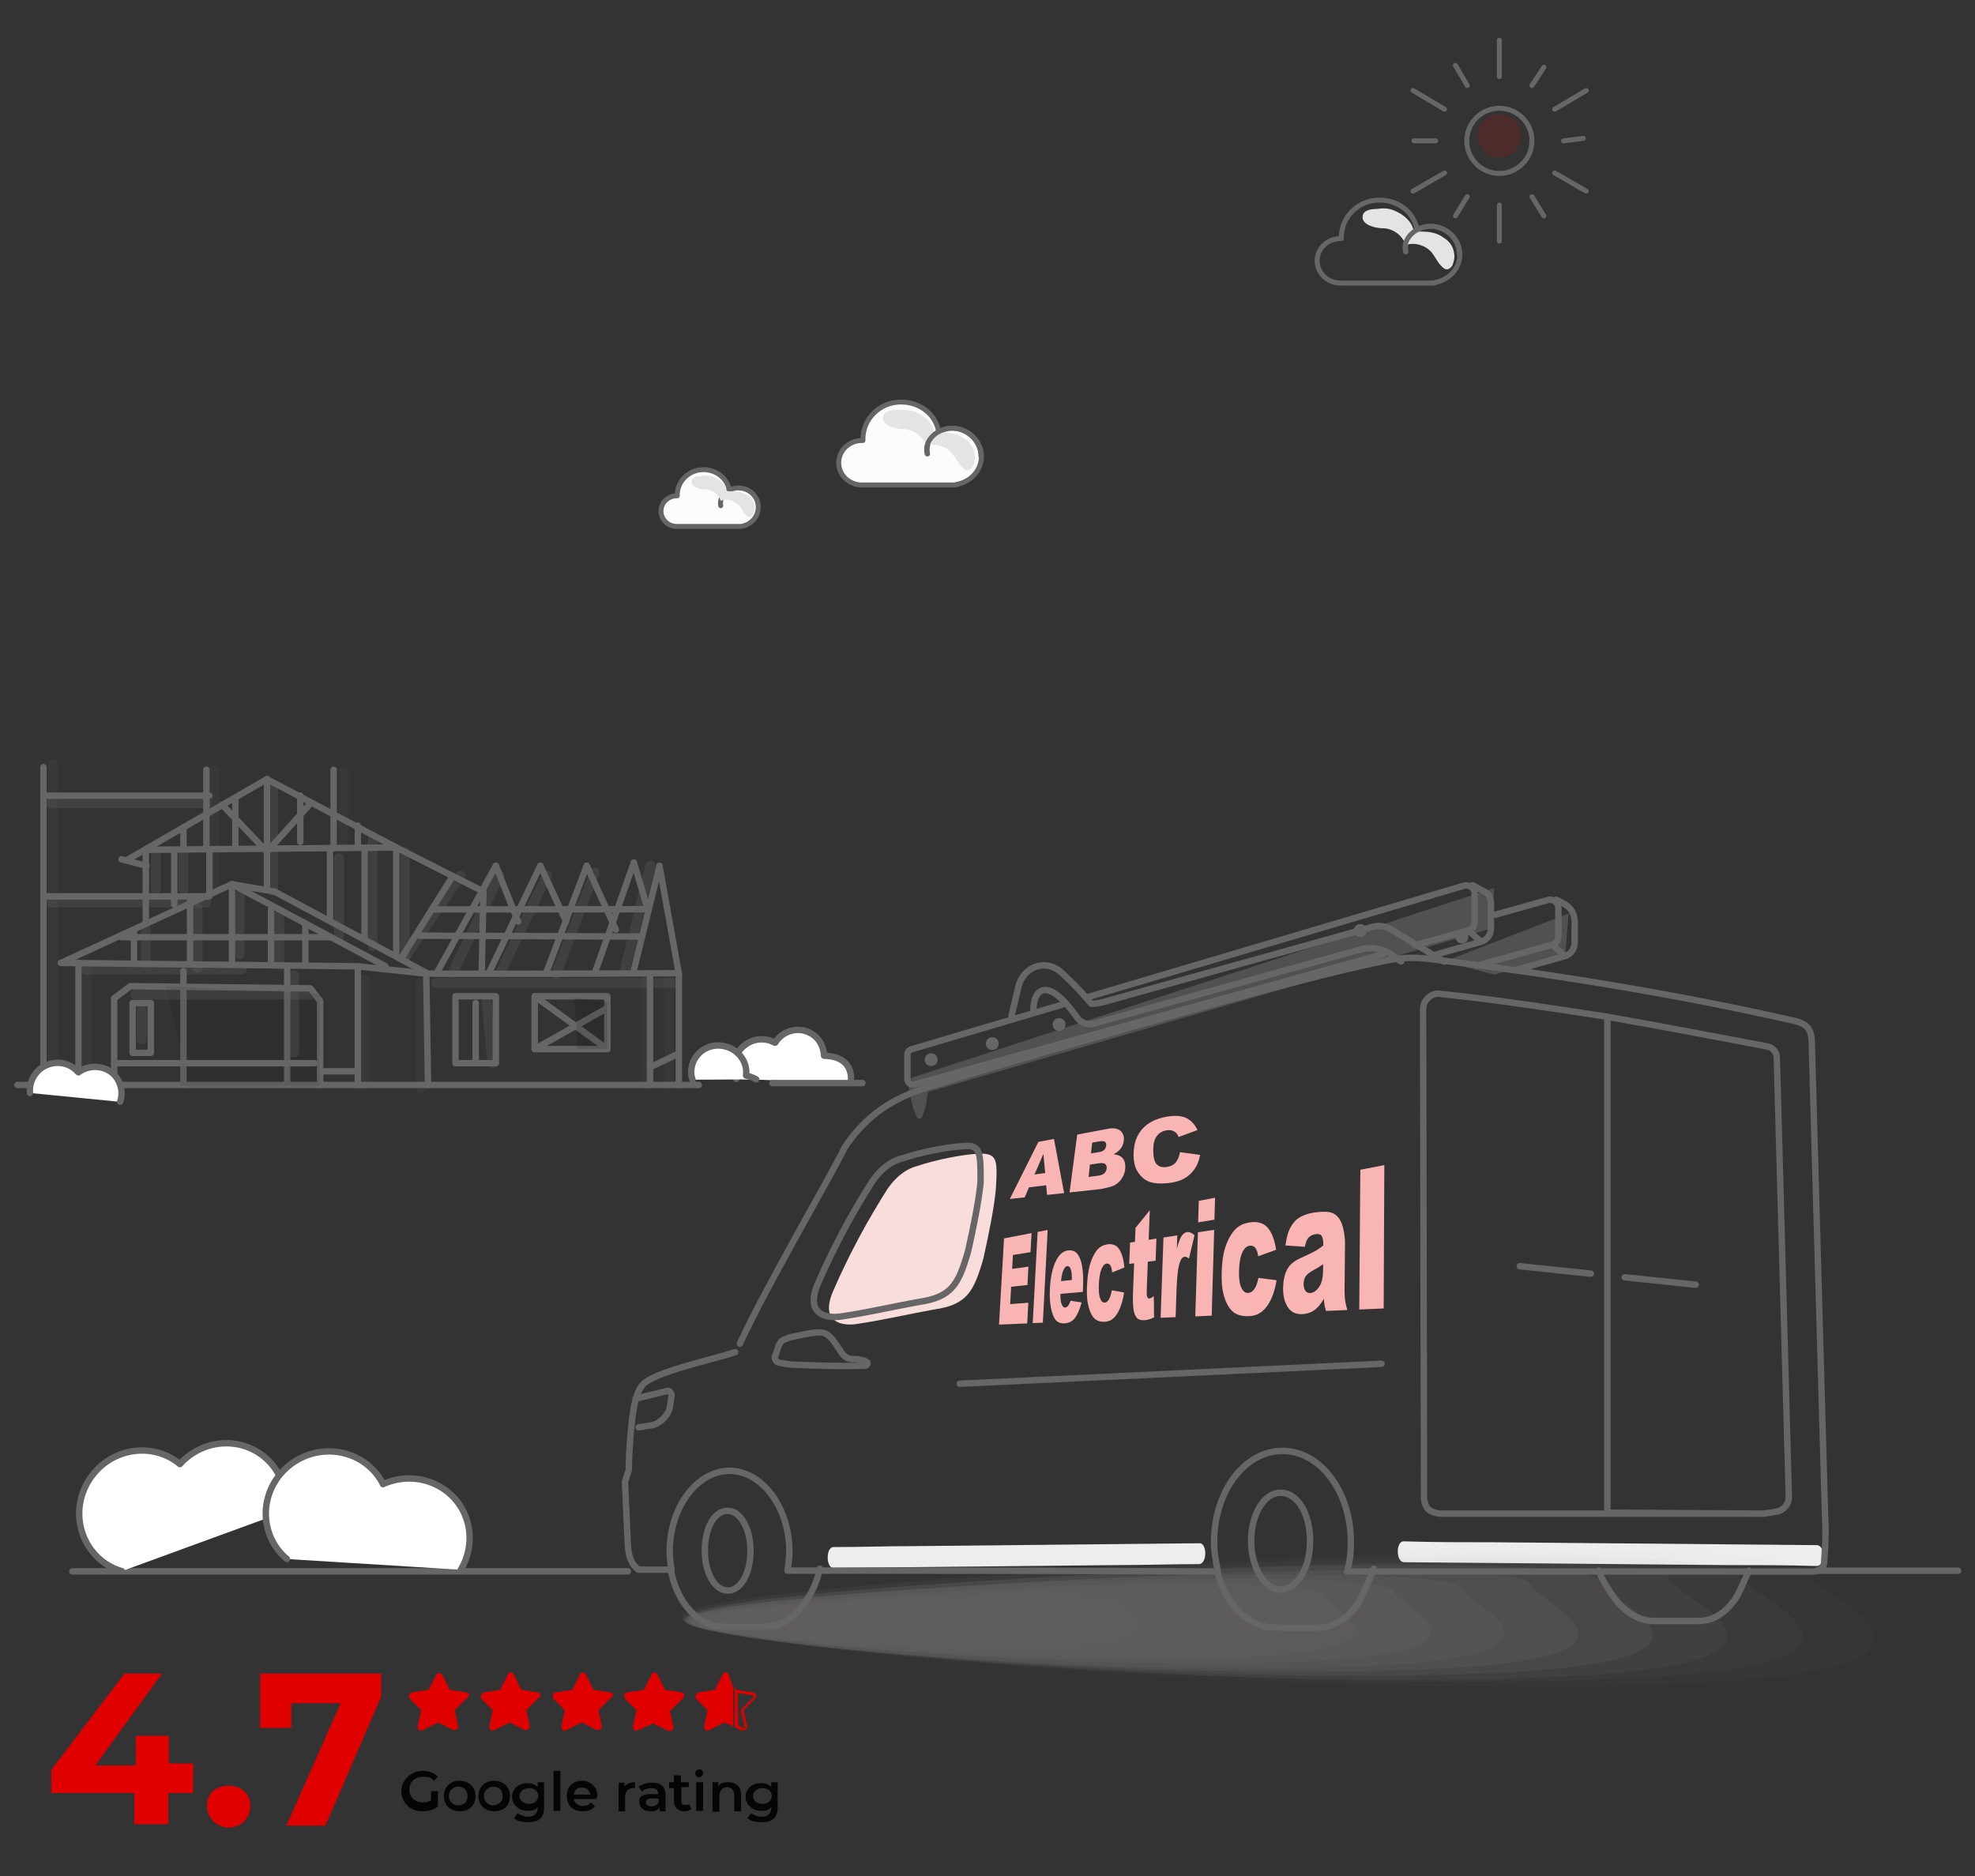 <?xml version="1.0" encoding="UTF-8"?>
<svg id="Layer_1" xmlns="http://www.w3.org/2000/svg" version="1.1" viewBox="0 0 400 380">
  <rect x="0" y="0" width="400" height="380" fill="#333333" stroke="none"/>
  <!-- Generator: Adobe Illustrator 29.8.2, SVG Export Plug-In . SVG Version: 2.1.1 Build 3)  -->
  <defs>
    <style>
      .st0 {
        fill: #050505;
      }

      .st1 {
        fill: #fcfcfc;
      }

      .st1, .st2, .st3, .st4, .st5, .st6 {
        stroke: #666;
        stroke-linecap: round;
        stroke-linejoin: round;
      }

      .st7 {
        opacity: .08;
      }

      .st7, .st8, .st9, .st10, .st2, .st4, .st11, .st12, .st13, .st14, .st15, .st16, .st17, .st18, .st19, .st20, .st21, .st22, .st23, .st24, .st25 {
        isolation: isolate;
      }

      .st8 {
        opacity: .13;
      }

      .st26, .st27 {
        fill: #f9dcdc;
      }

      .st9 {
        fill: #adadad;
      }

      .st9, .st13 {
        opacity: .25;
      }

      .st10 {
        fill: #df0000;
        opacity: .16;
      }

      .st2 {
        opacity: .11;
      }

      .st2, .st3, .st4, .st6 {
        fill: none;
      }

      .st2, .st4 {
        stroke-width: 2px;
      }

      .st28 {
        fill: #e4e4e4;
      }

      .st29, .st11, .st12, .st13, .st14, .st15, .st16, .st17, .st18, .st19, .st20, .st21, .st22, .st23, .st24, .st25, .st30 {
        fill: #a09c9b;
      }

      .st4 {
        opacity: .26;
      }

      .st11 {
        opacity: .12;
      }

      .st12 {
        opacity: .19;
      }

      .st14 {
        opacity: .31;
      }

      .st15 {
        opacity: .06;
      }

      .st16 {
        opacity: .38;
      }

      .st17 {
        opacity: .44;
      }

      .st18 {
        opacity: .94;
      }

      .st19 {
        opacity: .5;
      }

      .st20 {
        opacity: .56;
      }

      .st21 {
        opacity: .62;
      }

      .st22 {
        opacity: .75;
      }

      .st23 {
        opacity: .81;
      }

      .st24 {
        opacity: .88;
      }

      .st25 {
        opacity: .69;
      }

      .st5 {
        fill: #fff;
      }

      .st5, .st6 {
        stroke-width: 1.3px;
      }

      .st31 {
        fill: #e00000;
      }

      .st32 {
        opacity: .4;
      }

      .st30 {
        fill-opacity: 0;
      }

      .st33 {
        fill: #f9b4b4;
      }

      .st27 {
        fill-rule: evenodd;
      }

      .st34 {
        fill: #ededed;
      }
    </style>
  </defs>
  <line class="st6" x1="14.64" y1="318.29" x2="127.16" y2="318.29"/>
  <g>
    <path class="st31" d="M94.4,342.8l-3.3-.5-1.5-3c-.2-.5-1.1-.5-1.3,0l-1.5,3-3.3.5c-.7.2-.8.8-.5,1.3l2.3,2.3-.7,3.3c0,.7.5,1.1,1.1.7l3-1.5,3,1.5c.5.2,1.1-.2,1.1-.7l-.7-3.3,2.3-2.3c.9-.5.7-1.2,0-1.3Z"/>
    <path class="st31" d="M108.9,342.8l-3.3-.5-1.5-3c-.2-.7-1.1-.7-1.3,0l-1.5,3-3.3.5c-.5.2-.8.8-.5,1.3l2.3,2.3-.7,3.3c0,.7.5,1.1,1.1.7l3-1.5,3,1.5c.5.2,1.1-.2,1.1-.7l-.7-3.3,2.3-2.3c.8-.5.6-1.2,0-1.3Z"/>
    <path class="st31" d="M123.5,342.8l-3.3-.5-1.5-3c-.2-.7-1.1-.7-1.3,0l-1.5,3-3.3.5c-.7,0-.8.8-.5,1.3l2.3,2.3-.7,3.3c0,.7.5,1.1,1.1.7l3-1.5,3,1.5c.5.2,1.1-.2,1.1-.7l-.7-3.3,2.3-2.3c.9-.5.7-1.2,0-1.3Z"/>
    <path class="st31" d="M138,342.8l-3.3-.5-1.5-3c-.2-.7-1.1-.7-1.3,0l-1.5,3-3.3.5c-.7,0-.8.8-.5,1.3l2.3,2.3-.7,3.3c0,.7.5,1.1,1.1.7l3-1.3,3,1.5c.5.2,1.1-.2,1.1-.7l-.7-3.3,2.3-2.3c.9-.7.7-1.4,0-1.5h0Z"/>
    <path class="st31" d="M147.6,339.3c-.2-.7-1.1-.7-1.3,0l-1.5,3-3.3.5c-.5.2-.8.8-.5,1.3l2.3,2.3-.7,3.3c0,.7.5,1.1,1.1.7l3-1.5,1.8.8v-7.9l-.9-2.5h0Z"/>
    <path class="st31" d="M149.4,342.9l3,.5c.13,0,.2.07.2.2v.2l-2.3,2.3c-.13.13-.2.3-.2.5l.7,3.3v.2h-.2l-1.1-.7-.1-6.5M148.8,341.6v8.2l1.3.7h.5c.5,0,.8-.5.7-.8l-.7-3.3,2.3-2.3c.5-.5.2-1.1-.5-1.3l-3.3-.5-.3-.7h0Z"/>
  </g>
  <g>
    <path class="st31" d="M39.1,363.2h-5v6.3h-6.9v-6.3H10.4v-4.7l14.8-19.5h7.6l-13.5,18.6h8.2v-6h6.7v5.6h5c-.1.1-.1,6-.1,6Z"/>
    <path class="st31" d="M41.9,365.8c0-2.6,1.9-4.1,4.4-4.1s4.4,1.6,4.4,4.1-1.9,4.4-4.4,4.4c-2.5-.1-4.4-2-4.4-4.4Z"/>
    <path class="st31" d="M77.2,339v4.7l-11.3,26.1h-7.9l11-24.8h-10v5h-6.3v-11h24.5Z"/>
  </g>
  <g>
    <path class="st0" d="M87.3,362.8h1.4v3.1c-.8.7-2.1,1-3.1,1-2.4,0-4.3-1.6-4.3-4.1,0-2.2,1.9-4.1,4.3-4.1,1.2,0,2.4.4,3.1,1.2l-.8.8c-.7-.7-1.2-.8-2.2-.8-1.6,0-2.8,1-2.8,2.6s1.2,2.6,2.8,2.6c.7,0,1-.2,1.6-.4v-1.9h0Z"/>
    <path class="st0" d="M89.9,363.8c0-1.9,1.4-3.1,3.1-3.1,1.9,0,3.3,1.2,3.3,3.1s-1.2,3.1-3.3,3.1c-1.9-.1-3.1-1.3-3.1-3.1ZM94.7,363.8c0-1.2-.8-1.9-1.9-1.9-1,0-1.9.8-1.9,1.9,0,1,.8,1.9,1.9,1.9,1.1-.1,1.9-.6,1.9-1.9Z"/>
    <path class="st0" d="M96.9,363.8c0-1.9,1.4-3.1,3.1-3.1,1.9,0,3.3,1.2,3.3,3.1s-1.2,3.1-3.3,3.1c-1.9-.1-3.1-1.3-3.1-3.1ZM101.8,363.8c0-1.2-.8-1.9-1.9-1.9-1,0-1.9.8-1.9,1.9,0,1,.8,1.9,1.9,1.9,1-.1,1.9-.6,1.9-1.9Z"/>
    <path class="st0" d="M110.2,361v5c0,2.2-1,3.1-3.3,3.1-1,0-2.2-.2-2.8-.8l.7-1c.7.4,1.4.7,2.2.7,1.2,0,1.9-.7,1.9-1.9v-.1c-.4.7-1.2.8-2.1.8-1.6,0-3.1-1.2-3.1-2.8s1.2-2.8,3.1-2.8c.8,0,1.6.2,2.1.8v-1h1.3ZM109,363.8c0-1-.8-1.6-1.9-1.6-1,0-1.9.7-1.9,1.6,0,.8.8,1.6,1.9,1.6s1.9-.7,1.9-1.6Z"/>
    <path class="st0" d="M112.1,358.7h1.4v8.1h-1.4v-8.1Z"/>
    <path class="st0" d="M120.8,364.4h-4.6c.2.8.8,1.4,1.9,1.4.7,0,1.2-.2,1.6-.7l.8.8c-.7.7-1.4,1-2.4,1-2.1,0-3.3-1.2-3.3-3.1s1.2-3.1,3.1-3.1c1.6,0,3.1,1.2,3.1,3.1-.2.2-.2.4-.2.6h0ZM116.2,363.5h3.4c-.2-.8-.8-1.4-1.6-1.4-1.1-.1-1.6.5-1.8,1.4Z"/>
    <path class="st0" d="M128.6,361v1.2h-.4c-1,0-1.6.7-1.6,1.9v2.8h-1.3v-5.8h1.2v.8c.4-.6,1.2-.9,2.1-.9Z"/>
    <path class="st0" d="M134.8,363.5v3.4h-1.2v-.8c-.4.7-1,.8-1.9.8-1.4,0-2.2-.8-2.2-1.9-.2-.8.4-1.6,2.2-1.6h1.6c0-.8-.4-1.2-1.4-1.2-.7,0-1.4.2-1.9.7l-.7-1c.7-.4,1.6-.8,2.4-.8,2-.1,3.1.7,3.1,2.4h0ZM133.4,365.1v-.8h-1.4c-1,0-1.2.4-1.2.8s.4.8,1.2.8c.5,0,1.1-.3,1.4-.8Z"/>
    <path class="st0" d="M140,366.5c-.4.2-.8.4-1.4.4-1.2,0-2.1-.7-2.1-2.1v-2.6h-1v-1.2h1v-1.4h1.4v1.4h1.6v1h-1.5v2.8c0,.7.2.8.8.8.2,0,.7,0,.8-.2l.4,1.1h0Z"/>
    <path class="st0" d="M140.8,359.2c0-.4.4-.8.8-.8.7,0,.8.4.8.8s-.4.8-.8.8c-.4.1-.8-.4-.8-.8ZM141,361h1.4v5.8h-1.4v-5.8Z"/>
    <path class="st0" d="M150.1,363.5v3.4h-1.4v-3.3c0-1-.7-1.6-1.4-1.6-1,0-1.6.7-1.6,1.9v3.1h-1.4v-6h1.2v.8c.4-.7,1.2-.8,2.1-.8,1.3,0,2.5.8,2.5,2.5h0Z"/>
    <path class="st0" d="M157.5,361v5c0,2.2-1,3.1-3.3,3.1-1,0-2.2-.2-2.8-.8l.7-1c.7.4,1.4.7,2.2.7,1.2,0,1.9-.7,1.9-1.9v-.1c-.4.7-1.2.8-2.1.8-1.6,0-3.1-1.2-3.1-2.8s1.2-2.8,3.1-2.8c.8,0,1.6.2,2.1.8v-1h1.3ZM156.3,363.8c0-1-.8-1.6-1.9-1.6-1,0-1.9.7-1.9,1.6s.8,1.6,1.9,1.6c1.2,0,1.9-.7,1.9-1.6Z"/>
  </g>
  <path class="st3" d="M286.97,46.33c-.7-3.4-3.8-5.8-7.6-5.8-4.3,0-7.7,3.4-7.7,7.5v.3h-.2c-2.6,0-4.7,2-4.7,4.5s2.1,4.5,4.7,4.5h19.1v-.1c2.9-.5,5.1-2.8,5.1-5.7,0-3.1-2.7-5.7-5.9-5.7-2.7,0-5.7,2.3-5,5.2"/>
  <path class="st28" d="M282.57,42.73c1.6.7,3.1,1.9,3.6,3.5.1.2.1.5.3.6s.5.1.7.1c1.9-.1,3.7.1,5.2,1.2,1.4.9,2.1,2,2.2,3.8,0,.6-.3,1.9-.7,2.2-.7.7-1.3.5-2-.3-.8-.8-1.3-2-2-2.8-1.3-1.4-3.4-2-5.2-1.4-.6-2-2.6-3.4-4.7-3.4-1.2,0-4.2-.6-4-2.4.1-1.2,1.5-1.5,2.9-1.5,1.2-.2,2.4-.2,3.7.4Z"/>
  <path class="st3" d="M295.57,51.53c0-3.1-2.7-5.7-5.9-5.7-2.7,0-5.7,2.3-5,5.2"/>
  <circle class="st3" cx="303.67" cy="28.53" r="6.6"/>
  <line class="st3" x1="303.67" y1="8.13" x2="303.67" y2="15.53"/>
  <line class="st3" x1="294.77" y1="13.23" x2="297.17" y2="17.33"/>
  <line class="st3" x1="286.17" y1="18.33" x2="292.57" y2="22.13"/>
  <line class="st3" x1="286.37" y1="28.53" x2="290.77" y2="28.53"/>
  <line class="st3" x1="286.17" y1="38.73" x2="292.57" y2="35.03"/>
  <line class="st3" x1="294.77" y1="43.73" x2="297.17" y2="39.83"/>
  <line class="st3" x1="303.67" y1="48.83" x2="303.67" y2="41.53"/>
  <line class="st3" x1="312.67" y1="43.73" x2="310.27" y2="39.83"/>
  <line class="st3" x1="321.27" y1="38.73" x2="314.87" y2="35.03"/>
  <line class="st3" x1="320.67" y1="28.03" x2="316.67" y2="28.53"/>
  <line class="st3" x1="321.27" y1="18.33" x2="314.87" y2="22.13"/>
  <line class="st3" x1="312.67" y1="13.63" x2="310.27" y2="17.33"/>
  <circle class="st10" cx="303.67" cy="27.53" r="4.4"/>
  <path class="st1" d="M190.07,87.23c-.7-3.4-3.8-5.8-7.6-5.8-4.3,0-7.7,3.4-7.7,7.5v.3h-.2c-2.6,0-4.7,2-4.7,4.5s2.1,4.5,4.7,4.5h19.1v-.1c2.9-.5,5.1-2.8,5.1-5.7,0-3.1-2.7-5.7-5.9-5.7-2.7,0-5.7,2.3-5,5.2"/>
  <path class="st28" d="M185.47,83.43c1.6.7,3.1,1.9,3.6,3.5.1.2.1.5.3.6s.5.1.7.1c1.9-.1,3.7.1,5.2,1.2,1.4.9,2.1,2,2.2,3.8,0,.6-.3,1.9-.7,2.2-.7.7-1.3.5-2-.3-.8-.8-1.3-2-2-2.8-1.3-1.4-3.4-2-5.2-1.4-.6-2-2.6-3.4-4.7-3.4-1.2,0-4.2-.6-4-2.4.1-1.2,1.5-1.5,2.9-1.5,1.3,0,2.5,0,3.7.4h0Z"/>
  <path class="st3" d="M198.67,92.43c0-3.1-2.7-5.7-5.9-5.7-2.7,0-5.7,2.3-5,5.2"/>
  <path class="st1" d="M147.67,99.13c-.5-2.3-2.6-4-5.2-4-2.9,0-5.3,2.3-5.3,5.1v.2h-.1c-1.8,0-3.2,1.4-3.2,3.1s1.4,3.1,3.2,3.1h13c2-.3,3.5-1.9,3.5-3.9,0-2.2-1.8-3.9-4.1-3.9-1.9,0-3.9,1.6-3.5,3.6"/>
  <path class="st28" d="M144.57,96.63c1.1.5,2.1,1.3,2.5,2.4,0,.1.1.3.2.4s.3.1.5.1c1.2-.1,2.5.1,3.6.8,1,.6,1.4,1.4,1.5,2.6,0,.4-.2,1.2-.5,1.5-.5.5-.8.3-1.4-.2-.6-.6-.8-1.4-1.4-1.9-.9-1-2.3-1.4-3.6-.9-.4-1.3-1.8-2.3-3.2-2.3-.8,0-2.9-.4-2.7-1.7.1-.8,1-1,2-1,.8-.2,1.7-.2,2.5.2h0Z"/>
  <path class="st5" d="M57.81,306.15c.53-4.12-.98-8.38-4.37-11.14-5.08-4.11-12.56-3.38-17.01,1.56,0-.03-.05-.04-.07-.08-5.26-4.27-13.09-3.33-17.45,2.07-4.39,5.41-3.65,13.23,1.6,17.52,1.26,1.03,2.68,1.75,4.17,2.17"/>
  <path class="st5" d="M93.32,317.97c2.14-3.56,2.46-8.07.46-11.96-3.01-5.8-10.15-8.13-16.21-5.38,0-.03-.03-.06-.03-.1-3.11-6.02-10.66-8.29-16.82-5.09-6.19,3.2-8.65,10.66-5.55,16.69.74,1.45,1.75,2.68,2.95,3.66"/>
  <path class="st5" d="M172.28,219.39s1.19-5.38-5.38-5.55c-.09-1.79-.94-3.58-2.65-4.52-2.47-1.45-5.72-.6-7.25,1.88h-.09c-2.65-1.45-5.97-.51-7.51,2.13-.94,1.62-.94,3.58-.26,5.21"/>
  <path class="st5" d="M153.16,218.63c-.6-.34-1.28-.6-2.05-.77v-.09c.34-2.99-1.96-5.63-5.04-5.97s-5.8,1.88-6.06,4.86c-.09.77,0,1.37.26,2.05"/>
  <line class="st6" x1="367.95" y1="318.16" x2="396.58" y2="318.16"/>
  <path class="st27" d="M198.04,233.7h0c-3.27.19-8.27,1.15-12.32,2.5-1.54.38-3.85,1.54-5.97,4.62-4.04,6.35-7.7,13.09-10.97,20.59-2.89,6.54,1.92,7.31,5,6.73,5.2-.77,10.01-1.92,15.39-2.89,6.73-.96,8.08-3.66,10.01-10.39,1.15-5.2,2.12-10.01,2.5-13.85.38-6.16.38-7.5-3.66-7.31"/>
  <path class="st34" d="M242.88,312.6c-19.44.19-38.68.38-57.73.58-5.58,0-10.78.19-16.36.19-1.54,0-1.54,4.23,0,4.23,19.44-.19,38.68-.38,57.73-.58,5.58,0,10.78-.19,16.36-.19,1.73-.19,1.54-4.43,0-4.23Z"/>
  <path class="st34" d="M367.95,312.98c-21.94-.19-43.49-.38-65.23-.58-6.16,0-12.32,0-18.47-.19-1.54,0-1.54,4.04,0,4.23,21.94.19,43.49.38,65.23.58,6.16,0,12.32,0,18.47.19,1.73,0,1.73-4.23,0-4.23Z"/>
  <path class="st6" d="M170.14,273.54c-.77-1.15-1.54-2.5-2.69-3.27-.96-.58-2.12-.38-3.46-.19-1.15.19-2.89.58-3.85.77-.58.19-.96.38-1.54.58-.96.58-1.15,2.12-1.54,3.08-.19.19-.19.58,0,.96s.58.58.96.58c.96.19,1.92.38,2.89.38,4.62.19,9.62.38,14.24.19.19,0,.38,0,.38-.19.96-.77-2.12-1.15-2.12-1.15-1.92.19-2.5-.58-3.27-1.73h0Z"/>
  <path class="st6" d="M194.96,232.17h0c-3.27.19-8.27,1.15-12.32,2.5-1.54.38-3.85,1.54-5.97,4.62-4.04,6.35-7.7,13.09-10.97,20.59-2.89,6.54,1.92,7.31,5,6.73,5.2-.77,10.01-1.92,15.39-2.89,6.73-.96,8.08-3.66,10.01-10.39,1.15-5.2,2.12-10.01,2.5-13.85,0-6.16,0-7.7-3.66-7.31"/>
  <g class="st32">
    <path class="st30" d="M379.63,317.54c.75,4.62,45.33,20.59-21.07,24.05-83.72,4.62-219.35-7.7-220.67-14.05-.94-4.62,52.86-9.04,119.27-12.12,66.78-3.27,121.72-2.31,122.47,2.12Z"/>
    <path class="st15" d="M365.51,318.31c.75,4.23,42.14,19.24-20.5,22.51-78.45,4.23-206.18-7.31-207.12-13.09-.94-4.23,49.66-8.47,112.88-11.74,63.02-3.27,114.19-2.12,114.75,2.31h-.01Z"/>
    <path class="st11" d="M351.97,318.88c.75,4.04,39.51,17.9-19.75,20.97-73.93,3.85-192.83-6.54-194.14-12.12-.75-4.04,47.03-8.08,105.92-10.78,58.7-2.89,107.23-2.12,107.98,1.92h-.01Z"/>
    <path class="st12" d="M337.87,319.65c.75,3.85,36.12,16.74-18.81,19.82-68.67,3.66-179.28-6.16-180.78-11.35-.75-3.85,43.46-7.31,98.39-10.01,54.93-2.69,100.46-2.31,101.21,1.54h-.01Z"/>
    <path class="st13" d="M323.94,320.42c.75,3.66,33.11,15.39-17.87,18.28-63.77,3.46-166.31-5.77-167.24-10.58-.75-3.66,40.44-7.12,91.61-9.62,50.6-2.5,92.93-1.92,93.5,1.92h0Z"/>
    <path class="st14" d="M310.02,321c.75,3.27,29.92,14.43-16.93,16.93-58.88,3.27-153.32-5.2-153.89-9.62-.75-3.27,37.63-6.35,84.65-8.66,47.22-2.5,85.79-2.12,86.16,1.35h0Z"/>
    <path class="st16" d="M295.91,321.77c.75,3.08,27.28,13.09-16.18,15.59-53.99,2.89-139.77-4.62-141.09-9.04-.75-3.08,34.24-5.97,77.51-8.27,43.46-2.12,79.38-1.15,79.77,1.73h-.01Z"/>
    <path class="st17" d="M282.18,322.35c.75,2.89,24.08,11.93-15.24,14.05-48.73,2.5-126.6-4.23-127.55-8.08-.75-2.89,31.42-5.77,70.73-7.7,39.13-1.73,71.67-.96,72.05,1.73h.01Z"/>
    <path class="st19" d="M268.07,323.12c.37,2.5,21.07,10.78-14.67,12.51-44.02,2.5-113.63-3.85-114.38-7.12-.37-2.5,28.03-5,63.77-6.73,35.93-1.73,64.91-1.15,65.28,1.35h0Z"/>
    <path class="st20" d="M254.34,323.69c.37,2.5,17.87,9.43-13.35,11.35-38.94,2.12-100.08-3.27-100.83-6.35-.37-2.5,24.83-4.62,56.62-6.35,31.61-1.35,57.38-.77,57.56,1.35h0Z"/>
    <path class="st21" d="M240.41,324.46c.37,2.12,15.05,8.27-12.8,9.62-34.05,1.92-87.1-2.89-87.66-5.58-.37-2.12,21.82-4.04,49.66-5.39,27.84-1.15,50.42-.58,50.8,1.35h0Z"/>
    <path class="st25" d="M226.49,325.04c.37,1.54,11.85,7.12-12.04,8.27-29.16,1.35-73.93-2.31-74.31-4.62-.37-1.54,18.62-3.66,42.7-4.81s43.27-.58,43.64,1.15h0Z"/>
    <path class="st22" d="M212.57,325.81c.37,1.54,8.84,5.97-11.1,6.93-24.08,1.15-60.57-1.73-60.96-4.04-.37-1.54,15.61-3.27,35.74-4.23,19.94-.96,35.93,0,36.31,1.35h0Z"/>
    <path class="st23" d="M198.46,326.39c.37,1.15,5.64,4.81-10.54,5.58-19.38.96-47.41-1.54-48.16-3.27-.37-1.15,12.8-2.5,28.78-3.27,16.55-.58,29.92-.19,29.92.96h0Z"/>
    <path class="st24" d="M184.73,327.16c.37.96,3.01,3.66-9.22,4.04-14.49.77-34.42-.96-34.8-2.12-.37-.96,9.4-2.12,21.82-2.69,12.42-.58,22.2-.19,22.2.77h0Z"/>
    <path class="st18" d="M170.62,327.74c0,.58-.37,2.5-8.47,2.89-9.22.38-20.88-.58-21.25-1.54,0-.58,6.39-1.54,14.49-1.92,8.47-.38,15.24,0,15.24.58h-.01Z"/>
    <path class="st29" d="M156.89,328.7c0,.58-3.2,1.15-7.53,1.35-4.14.19-7.9-.19-7.9-.58,0-.58,3.2-1.15,7.53-1.35s7.9,0,7.9.58Z"/>
  </g>
  <line class="st6" x1="194.37" y1="280.29" x2="279.8" y2="276.25"/>
  <path class="st26" d="M228.62,239.69h0ZM226.48,235.84h0Z"/>
  <path class="st9" d="M183.77,218.57c2.58,16.47,4.17,2.62,4.17,2.62l114.01-33.09.68-8.22-118.86,38.7h0Z"/>
  <path class="st9" d="M292.47,194.77l10.17,2.65,14.38-4.17.68-8.22-25.23,9.75h0Z"/>
  <path class="st6" d="M286.54,191.47l10.87-3.02c.74-.21,1.25-.88,1.25-1.64v-5.77c0-1.14-1.1-1.96-2.19-1.63l-76.12,22.55"/>
  <path class="st6" d="M215.16,203.49l-30.58,9.06c-.48.14-.8.58-.8,1.07v4.96c0,.74.71,1.28,1.42,1.08l94.92-26.39"/>
  <path class="st6" d="M298.26,179.33l1.56.83c1.25.66,2.25.9,2.13,3.34v4.6c0,1.24-.82,2.33-2.01,2.67l-8.84,2.5"/>
  <line class="st6" x1="297.41" y1="188.45" x2="299.93" y2="190.76"/>
  <path class="st6" d="M299.06,195.62l15.31-4.26c.74-.21,1.25-.88,1.25-1.64v-5.77c0-1.14-1.1-1.96-2.19-1.63l-10.59,2.97"/>
  <path class="st6" d="M306.87,196.51l10.02-2.83c1.19-.34,2.02-1.43,2.02-2.67v-4.6c-.11-1.46-.89-2.68-2.14-3.34l-1.56-.83"/>
  <line class="st6" x1="314.37" y1="191.36" x2="316.89" y2="193.68"/>
  <circle class="st6" cx="188.59" cy="214.65" r=".65"/>
  <circle class="st6" cx="200.97" cy="211.39" r=".65"/>
  <circle class="st6" cx="214.5" cy="207.52" r=".65"/>
  <circle class="st6" cx="275.5" cy="188.48" r=".65"/>
  <circle class="st6" cx="296.09" cy="189.79" r=".65"/>
  <path class="st6" d="M209.3,204.51s-.09-4.53,2.95-3.91c2.01.41,4.46,3.47,5.9,5.51.77,1.1,2.16,1.58,3.45,1.22l53.92-15.01c2.19-.61,4.53-.2,6.38,1.12l1.87,1.33"/>
  <path class="st6" d="M204.87,205.75l1.39-5.89c.47-1.98,1.93-3.64,3.91-4.16,1.44-.38,3.2-.21,4.99,1.46,3.35,3.13,5.16,5.3,5.8,6.1.16.2,1.98-.14,2.24-.21l54.79-15.3c1.42-.4,2.94-.12,4.13.75l10.36,6.28"/>
  <path class="st6" d="M148.9,273.89c-4.62,1.54-16.74,4.04-18.86,6.73-.58.77-.96,1.54-1.54,3.85-.77,3.85-1.15,10.2-1.15,13.28-.19.77-.58,1.54-.77,2.5.19,4.23.38,8.66.58,12.7.19,2.89.96,4.04,2.12,5h6.73c-.19-1.15-.38-2.5-.38-3.66,0-9.04,5.58-16.36,12.12-16.36s12.12,7.31,12.12,16.36c0,1.15-.19,2.69-.38,3.85,30.79,0,56.38,0,87.17.19-.38-1.92-.77-3.85-.77-5.97,0-10.2,6.16-18.47,13.85-18.47s13.85,8.27,13.85,18.47c0,2.12-.19,4.04-.77,5.97h94.48c.77,0,1.92-.58,2.12-1.54.38-5.58.38-6.35.19-10.39l-2.69-95.83c-.19-2.69-1.54-3.46-4.62-4.04-23.09-5.2-46.76-9.04-71.39-12.12-4.23-.58-6.73-.58-11.16.38-20.01,3.85-85.63,23.48-85.63,23.48-5.58,2.12-15.78,3.08-23.09,14.24-2.12,4.62-15.78,27.9-21.17,39.64M323.82,318.15c.58,1.92,2.12,4.04,2.5,4.62,2.12,3.27,5.2,5.58,8.66,5.58h9.04c2.89,0,5.2-1.54,7.12-4.04,1.15-1.54,2.12-4.23,3.08-6.16M246.47,317.95c1.54,6.93,6.35,11.74,11.74,11.74h8.66c3.46,0,6.54-2.12,8.66-5.77.77-1.54,2.12-4.62,2.69-6.16M259.36,302.37c-3.27,0-5.97,4.23-5.97,9.81,0,5.2,2.69,9.81,5.97,9.81s5.97-4.23,5.97-9.81-2.5-9.81-5.97-9.81h0ZM147.37,306.02c-2.69,0-4.62,3.46-4.62,8.08s2.12,8.08,4.62,8.08c2.69,0,4.62-3.46,4.62-8.08s-2.12-8.08-4.62-8.08h0ZM135.82,317.76c1.15,6.73,5.58,11.74,10.58,11.74h8.66c5.77,0,10.01-6.73,10.97-11.74M129.34,289.12l2.63-.42c1.54-.19,3.27-1.92,3.66-3.46l.38-2.5c0-.58-.38-1.15-.96-.96l-6.35,1.54M325.55,206.15v100.26l31.75.19h-65.43c-.96,0-1.92-.38-2.5-.77-.58-.58-.96-1.54-.96-2.5l-.19-98.72c0-1.15.38-2.12,1.54-2.89.58-.38,1.54-.58,2.12-.38,11.16,1.15,22.51,2.89,33.67,4.62,9.28,1.6,26.68,4.93,32.39,6.01,1.09.21,1.89,1.14,1.92,2.25l2.43,88.93c.04,1.52-1.05,2.83-2.55,3.06l-2.43.38"/>
  <g>
    <path class="st33" d="M211.89,240.08l-3.49.43-.87,2.03-3.01.32,5.78-11.56,3.16-.6,2.06,10.97-3.46.37-.18-1.97h0ZM211.68,237.6l-.36-3.85-1.8,4.15,2.15-.3h.01Z"/>
    <path class="st33" d="M218.17,229.82l6.19-1.17c1.08-.2,1.91-.1,2.47.33s.84,1.06.8,1.89c-.04.7-.29,1.34-.76,1.92-.32.39-.76.73-1.34,1.01.85.08,1.46.35,1.85.81.39.47.57,1.11.53,1.93-.03.68-.21,1.31-.55,1.9-.33.59-.78,1.08-1.33,1.46-.34.24-.84.44-1.5.6-.87.22-1.44.34-1.71.37l-6.2.67,1.55-11.74v.02h0ZM220.97,233.63l1.51-.24c.55-.09.94-.25,1.17-.48s.36-.53.39-.9c.03-.34-.06-.58-.26-.73s-.56-.18-1.08-.09l-1.5.26-.23,2.18ZM220.47,238.4l1.83-.23c.63-.08,1.09-.26,1.37-.53s.44-.61.47-1.02c.03-.37-.08-.65-.31-.84s-.67-.23-1.3-.14l-1.79.26-.26,2.51h-.01Z"/>
    <path class="st33" d="M239.01,233.38l4.05.56c-.2,1.1-.57,2.06-1.12,2.86s-1.26,1.45-2.12,1.93-1.94.78-3.26.92c-1.56.17-2.82.07-3.77-.27-.94-.34-1.72-1.01-2.36-2.01-.62-.97-.9-2.25-.84-3.82.07-2.04.66-3.65,1.78-4.89,1.11-1.23,2.67-2.04,4.73-2.43,1.65-.31,2.98-.26,3.99.16,1.03.44,1.85,1.27,2.45,2.51l-3.83,1.41c-.15-.36-.3-.62-.45-.78-.25-.25-.54-.43-.89-.53-.34-.1-.72-.11-1.13-.04-.93.16-1.63.62-2.11,1.4-.37.58-.55,1.42-.56,2.56,0,1.43.22,2.4.68,2.89.47.5,1.12.69,1.98.58s1.47-.42,1.89-.93.71-1.21.87-2.09h.02Z"/>
  </g>
  <line class="st6" x1="3.53" y1="219.77" x2="141.54" y2="219.77"/>
  <line class="st6" x1="156.46" y1="219.39" x2="174.67" y2="219.39"/>
  <polyline class="st6" points="72.48 219.77 72.48 195.73 86.33 197.23 86.69 219.77"/>
  <line class="st6" x1="131.65" y1="197.24" x2="131.65" y2="219.77"/>
  <line class="st6" x1="137.49" y1="197.24" x2="137.49" y2="219.77"/>
  <path class="st6" d="M137.49,197.13c-21.06.16-54.08.1-50.81.1"/>
  <line class="st6" x1="15.89" y1="195.05" x2="15.89" y2="219.77"/>
  <polyline class="st6" points="23.12 219.32 23.12 202.22 26.39 199.76 62.86 200.2 64.84 202.76 64.84 219.77"/>
  <rect class="st6" x="108.29" y="201.8" width="14.73" height="10.7"/>
  <rect class="st6" x="92.25" y="201.8" width="8.18" height="13.56"/>
  <line class="st6" x1="12.35" y1="195.05" x2="72.48" y2="195.73"/>
  <polyline class="st6" points="80.25 193.55 80.25 171.66 97.91 180.6 97.57 196.68"/>
  <polyline class="st6" points="29.53 187.07 29.53 172.14 80.25 171.66"/>
  <line class="st6" x1="46.98" y1="179.22" x2="46.98" y2="195.39"/>
  <polyline class="st6" points="86.69 197.23 55.6 180.6 46.98 179.1 78.07 195.73"/>
  <line class="st6" x1="12.35" y1="195.05" x2="46.98" y2="179.1"/>
  <line class="st6" x1="38.49" y1="182.09" x2="38.49" y2="194.53"/>
  <line class="st6" x1="27.14" y1="188.79" x2="27.14" y2="195.07"/>
  <line class="st6" x1="54.89" y1="184.17" x2="54.89" y2="195.07"/>
  <path class="st6" d="M56.55,195.46"/>
  <path class="st6" d="M56.55,184.21"/>
  <line class="st6" x1="61.85" y1="187.05" x2="61.85" y2="195.39"/>
  <line class="st6" x1="24.62" y1="189.84" x2="66.83" y2="189.84"/>
  <line class="st6" x1="35.29" y1="172.55" x2="35.29" y2="183.25"/>
  <line class="st6" x1="42.41" y1="172.8" x2="42.41" y2="180.6"/>
  <line class="st6" x1="54.07" y1="172.55" x2="54.07" y2="179.36"/>
  <line class="st6" x1="66.83" y1="172.55" x2="66.83" y2="186.1"/>
  <line class="st6" x1="73.83" y1="171.77" x2="73.83" y2="190.11"/>
  <line class="st6" x1="54.07" y1="157.83" x2="54.07" y2="171.22"/>
  <line class="st6" x1="41.8" y1="155.92" x2="41.8" y2="171.66"/>
  <line class="st6" x1="67.57" y1="155.92" x2="67.57" y2="171.77"/>
  <line class="st6" x1="47.66" y1="161.64" x2="47.66" y2="171.44"/>
  <line class="st6" x1="60.82" y1="161.16" x2="60.82" y2="170.52"/>
  <line class="st6" x1="72.48" y1="167.24" x2="72.48" y2="171.66"/>
  <line class="st6" x1="37.16" y1="167.71" x2="37.16" y2="171.66"/>
  <line class="st6" x1="24.62" y1="174.05" x2="29.66" y2="175.38"/>
  <line class="st6" x1="25.98" y1="174.05" x2="54.07" y2="157.83"/>
  <line class="st6" x1="80.25" y1="171.66" x2="54.07" y2="157.83"/>
  <line class="st6" x1="45.01" y1="163.01" x2="54.07" y2="172.55"/>
  <line class="st6" x1="62.91" y1="162.71" x2="54.07" y2="172.55"/>
  <line class="st6" x1="91.45" y1="177.85" x2="81.27" y2="194.09"/>
  <line class="st6" x1="100.43" y1="175.38" x2="88.56" y2="196.91"/>
  <line class="st6" x1="109.43" y1="175.38" x2="98.94" y2="197.23"/>
  <line class="st6" x1="118.83" y1="175.38" x2="110.55" y2="197.24"/>
  <line class="st6" x1="128.38" y1="174.71" x2="120.61" y2="196.68"/>
  <line class="st6" x1="133.56" y1="175.38" x2="128.22" y2="197.13"/>
  <line class="st6" x1="100.43" y1="175.38" x2="104.93" y2="186.67"/>
  <line class="st6" x1="109.43" y1="175.38" x2="114.66" y2="186.67"/>
  <line class="st6" x1="118.83" y1="175.38" x2="124.74" y2="188.31"/>
  <line class="st6" x1="128.38" y1="174.71" x2="131.18" y2="184.17"/>
  <line class="st6" x1="133.56" y1="175.38" x2="137.49" y2="197.24"/>
  <line class="st6" x1="129.47" y1="189.71" x2="84.85" y2="189.52"/>
  <line class="st6" x1="131.18" y1="184.17" x2="87.46" y2="184.21"/>
  <line class="st6" x1="96.34" y1="203.18" x2="96.34" y2="215.36"/>
  <line class="st6" x1="108.29" y1="201.8" x2="123.02" y2="212.5"/>
  <line class="st6" x1="123.02" y1="204.18" x2="108.29" y2="212.5"/>
  <line class="st6" x1="15.89" y1="217" x2="23.12" y2="217"/>
  <line class="st6" x1="64.84" y1="217" x2="72.48" y2="217"/>
  <path class="st6" d="M72.48,217"/>
  <line class="st6" x1="137.1" y1="213.59" x2="131.65" y2="216.18"/>
  <rect class="st6" x="26.86" y="203.18" width="3.68" height="10.09"/>
  <line class="st6" x1="37.16" y1="196.68" x2="37.16" y2="219.77"/>
  <line class="st6" x1="58.16" y1="196.03" x2="58.16" y2="219.23"/>
  <path class="st6" d="M64.84,214.89"/>
  <line class="st6" x1="8.8" y1="155.38" x2="8.8" y2="219.23"/>
  <line class="st6" x1="8.8" y1="161.16" x2="42.41" y2="161.16"/>
  <line class="st6" x1="8.8" y1="181.57" x2="42.41" y2="181.57"/>
  <polygon class="st7" points="64.68 219.95 36.42 219.95 36.42 212.07 33.62 199.76 64.84 201.35 64.68 219.95"/>
  <polygon class="st8" points="122.98 212.5 116.83 212.5 116.83 208.43 116.22 202.08 123.02 202.9 122.98 212.5"/>
  <line class="st6" x1="63.66" y1="215.36" x2="23.12" y2="215.36"/>
  <line class="st2" x1="10.68" y1="154.78" x2="10.68" y2="219.23"/>
  <line class="st2" x1="43.39" y1="155.94" x2="43.39" y2="180.6"/>
  <line class="st2" x1="69.51" y1="156.39" x2="69.51" y2="170.52"/>
  <line class="st2" x1="135.53" y1="198.35" x2="135.53" y2="219.71"/>
  <line class="st2" x1="130.89" y1="198.35" x2="130.89" y2="219.71"/>
  <line class="st2" x1="85.22" y1="199.09" x2="85.22" y2="220.45"/>
  <line class="st2" x1="73.83" y1="198.35" x2="73.83" y2="219.71"/>
  <line class="st2" x1="17.64" y1="195.81" x2="17.64" y2="217.17"/>
  <line class="st4" x1="55.31" y1="159.11" x2="55.31" y2="180.47"/>
  <line class="st4" x1="10.21" y1="162.71" x2="41.8" y2="162.71"/>
  <line class="st4" x1="10.21" y1="182.8" x2="41.8" y2="182.8"/>
  <line class="st4" x1="17.4" y1="196.36" x2="48.99" y2="196.36"/>
  <line class="st4" x1="27.4" y1="201.47" x2="62.72" y2="201.47"/>
  <line class="st4" x1="88.38" y1="199.09" x2="137.1" y2="199.09"/>
  <line class="st4" x1="40.03" y1="184.03" x2="40.03" y2="196.03"/>
  <line class="st4" x1="48.51" y1="181.3" x2="48.51" y2="193.31"/>
  <line class="st4" x1="56.55" y1="185.22" x2="56.55" y2="195.46"/>
  <line class="st4" x1="29.53" y1="188.19" x2="29.53" y2="195.07"/>
  <line class="st4" x1="37.16" y1="173.26" x2="37.16" y2="180.14"/>
  <line class="st4" x1="31.57" y1="173.29" x2="31.57" y2="180.17"/>
  <line class="st4" x1="28.7" y1="203.71" x2="28.7" y2="210.59"/>
  <line class="st4" x1="68.66" y1="173.85" x2="68.66" y2="189.52"/>
  <line class="st4" x1="59.56" y1="197.52" x2="59.56" y2="213.2"/>
  <line class="st4" x1="75.43" y1="170.26" x2="75.43" y2="191.62"/>
  <line class="st4" x1="82.01" y1="172.57" x2="82.01" y2="193.93"/>
  <line class="st4" x1="98.56" y1="203.13" x2="99.73" y2="215.31"/>
  <line class="st4" x1="131.72" y1="175.34" x2="126.48" y2="196.68"/>
  <line class="st4" x1="120.43" y1="176.73" x2="112.64" y2="197.28"/>
  <line class="st4" x1="110.79" y1="177.29" x2="101.29" y2="197.1"/>
  <line class="st4" x1="101.14" y1="177.29" x2="91.64" y2="197.1"/>
  <line class="st4" x1="93.24" y1="177.4" x2="82.01" y2="193.93"/>
  <path class="st5" d="M24.33,223.19c.6-1.79.26-3.67-.94-5.21-1.88-2.22-5.21-2.47-7.51-.77l-.09-.09c-1.96-2.22-5.38-2.47-7.77-.51-1.45,1.28-2.13,3.07-1.96,4.78"/>
  <line class="st6" x1="307.8" y1="256.48" x2="322.19" y2="257.99"/>
  <line class="st6" x1="329.05" y1="258.72" x2="343.44" y2="260.23"/>
  <g>
    <path class="st33" d="M203.33,250.85l5.59-1.08-.21,3.87-3.56.57-.16,2.81,3.3-.45-.2,3.72-3.3.35-.2,3.52,3.68-.28-.23,4.19-5.71.24,1.02-17.45h-.02Z"/>
    <path class="st33" d="M210.15,249.53l2.04-.39-.98,18.78-2.05.09.99-18.47h0Z"/>
    <path class="st33" d="M219.31,261.69l-4.55.39c0,.86.06,1.5.19,1.91.18.6.45.89.79.86.22-.01.44-.16.65-.44.13-.18.28-.49.44-.93l2.25.34c-.42,1.49-.9,2.56-1.42,3.21s-1.23.99-2.12,1.03c-.77.03-1.35-.21-1.76-.72s-.71-1.31-.93-2.43c-.22-1.11-.29-2.42-.21-3.93.11-2.15.48-3.92,1.1-5.32.63-1.41,1.45-2.2,2.46-2.36.83-.13,1.49.08,1.95.62s.81,1.39,1.01,2.54c.21,1.15.27,2.69.18,4.6l-.03.63ZM217.09,259.27c0-1.05-.07-1.79-.24-2.22s-.41-.62-.71-.58c-.35.05-.65.42-.89,1.12-.15.44-.27,1.07-.35,1.91l2.19-.23h0Z"/>
    <path class="st33" d="M225.21,261.37l2.46.43c-.19,1.19-.46,2.22-.81,3.1-.35.87-.78,1.56-1.28,2.06-.5.49-1.12.75-1.85.78s-1.26-.1-1.71-.38c-.44-.28-.8-.74-1.1-1.38-.29-.64-.51-1.39-.65-2.25s-.18-2.01-.11-3.45.24-2.76.5-3.78c.19-.75.44-1.44.75-2.05.31-.62.62-1.1.93-1.43.5-.52,1.12-.84,1.88-.96,1.08-.17,1.89.15,2.43.94.55.8.91,2.05,1.07,3.74l-2.48,1.01c-.05-.64-.16-1.1-.35-1.41s-.44-.43-.77-.39c-.41.05-.76.43-1.05,1.14-.28.7-.46,1.74-.52,3.11-.05,1.22.03,2.14.25,2.76s.53.92.93.89c.33-.02.62-.24.86-.64.24-.41.44-1.02.59-1.84h.03Z"/>
    <path class="st33" d="M232.87,245.16l-.23,5.97,1.57-.24-.16,4.48-1.58.19-.21,5.64c-.03.68,0,1.13.04,1.34.08.34.24.49.47.48.21-.01.51-.17.91-.46l.06,4.28c-.73.37-1.4.56-2.01.58-.7.03-1.21-.15-1.52-.52s-.53-.95-.65-1.73-.15-2.04-.08-3.79l.22-5.49-1,.12.18-4.32.99-.15.11-2.83,2.89-3.56h0Z"/>
    <path class="st33" d="M235.63,250.67l2.81-.43-.09,2.69c.32-1.2.63-2.05.94-2.53s.69-.76,1.13-.83c.46-.07.97.14,1.51.65l-1.13,4.71c-.36-.27-.65-.39-.87-.37-.41.05-.74.43-.98,1.15-.35,1-.57,2.83-.66,5.49l-.19,5.6-3.04.13.58-16.26h-.01Z"/>
    <path class="st33" d="M242.8,243.24l3.29-.63-.13,4.45-3.3.54.13-4.36h.01ZM242.61,249.61l3.3-.5-.5,17.39-3.33.14.53-17.02h0Z"/>
    <path class="st33" d="M254.87,258.85l3.68.47c-.24,1.45-.6,2.72-1.09,3.79s-1.1,1.91-1.83,2.52c-.73.6-1.63.93-2.71.97-1.03.04-1.87-.11-2.53-.44-.65-.33-1.21-.88-1.66-1.65-.45-.76-.79-1.67-1.02-2.71-.23-1.03-.33-2.42-.28-4.15.05-1.8.25-3.32.6-4.56.26-.91.6-1.74,1.02-2.5.43-.76.86-1.34,1.31-1.75.71-.65,1.62-1.06,2.73-1.23,1.58-.24,2.8.1,3.63,1.04.84.95,1.42,2.45,1.74,4.51l-3.65,1.3c-.09-.77-.28-1.33-.57-1.69s-.67-.51-1.15-.44c-.61.08-1.11.55-1.5,1.41s-.61,2.11-.65,3.76c-.04,1.48.12,2.59.47,3.33.35.75.82,1.1,1.4,1.06.49-.03.91-.3,1.25-.8.35-.5.62-1.25.81-2.25h0Z"/>
    <path class="st33" d="M264.27,252.55l-3.93-.27c.17-1.23.4-2.2.68-2.93.29-.73.7-1.39,1.23-1.98.38-.42.91-.79,1.58-1.09.68-.31,1.41-.52,2.21-.65,1.29-.2,2.34-.23,3.14-.11.81.13,1.48.56,2.02,1.29.38.51.68,1.27.9,2.28s.32,2,.31,2.95l-.09,8.98c0,.96.02,1.72.09,2.26s.22,1.24.46,2.08l-4.3.18c-.16-.51-.27-.9-.31-1.17-.05-.27-.09-.69-.14-1.27-.59,1-1.18,1.72-1.75,2.16-.78.58-1.67.89-2.67.93-1.31.05-2.28-.45-2.92-1.48s-.94-2.31-.91-3.86c.03-1.45.28-2.65.77-3.63s1.38-1.76,2.69-2.35c1.59-.73,2.64-1.23,3.12-1.51s1-.64,1.56-1.07c.01-.93-.09-1.56-.31-1.91-.22-.34-.6-.47-1.16-.4-.71.09-1.23.35-1.59.79-.28.34-.5.93-.68,1.79h0ZM267.96,256.09c-.61.43-1.24.82-1.89,1.16-.88.48-1.43.93-1.67,1.34-.24.42-.37.89-.38,1.4,0,.59.1,1.06.33,1.42.23.36.57.52,1.03.5.48-.03.93-.26,1.36-.7.42-.44.73-.96.92-1.57s.28-1.39.3-2.33l.02-1.22h-.02Z"/>
    <path class="st33" d="M275.51,236.94l4.86-.94-.13,29.04-4.95.21.22-28.31h0Z"/>
  </g>
</svg>